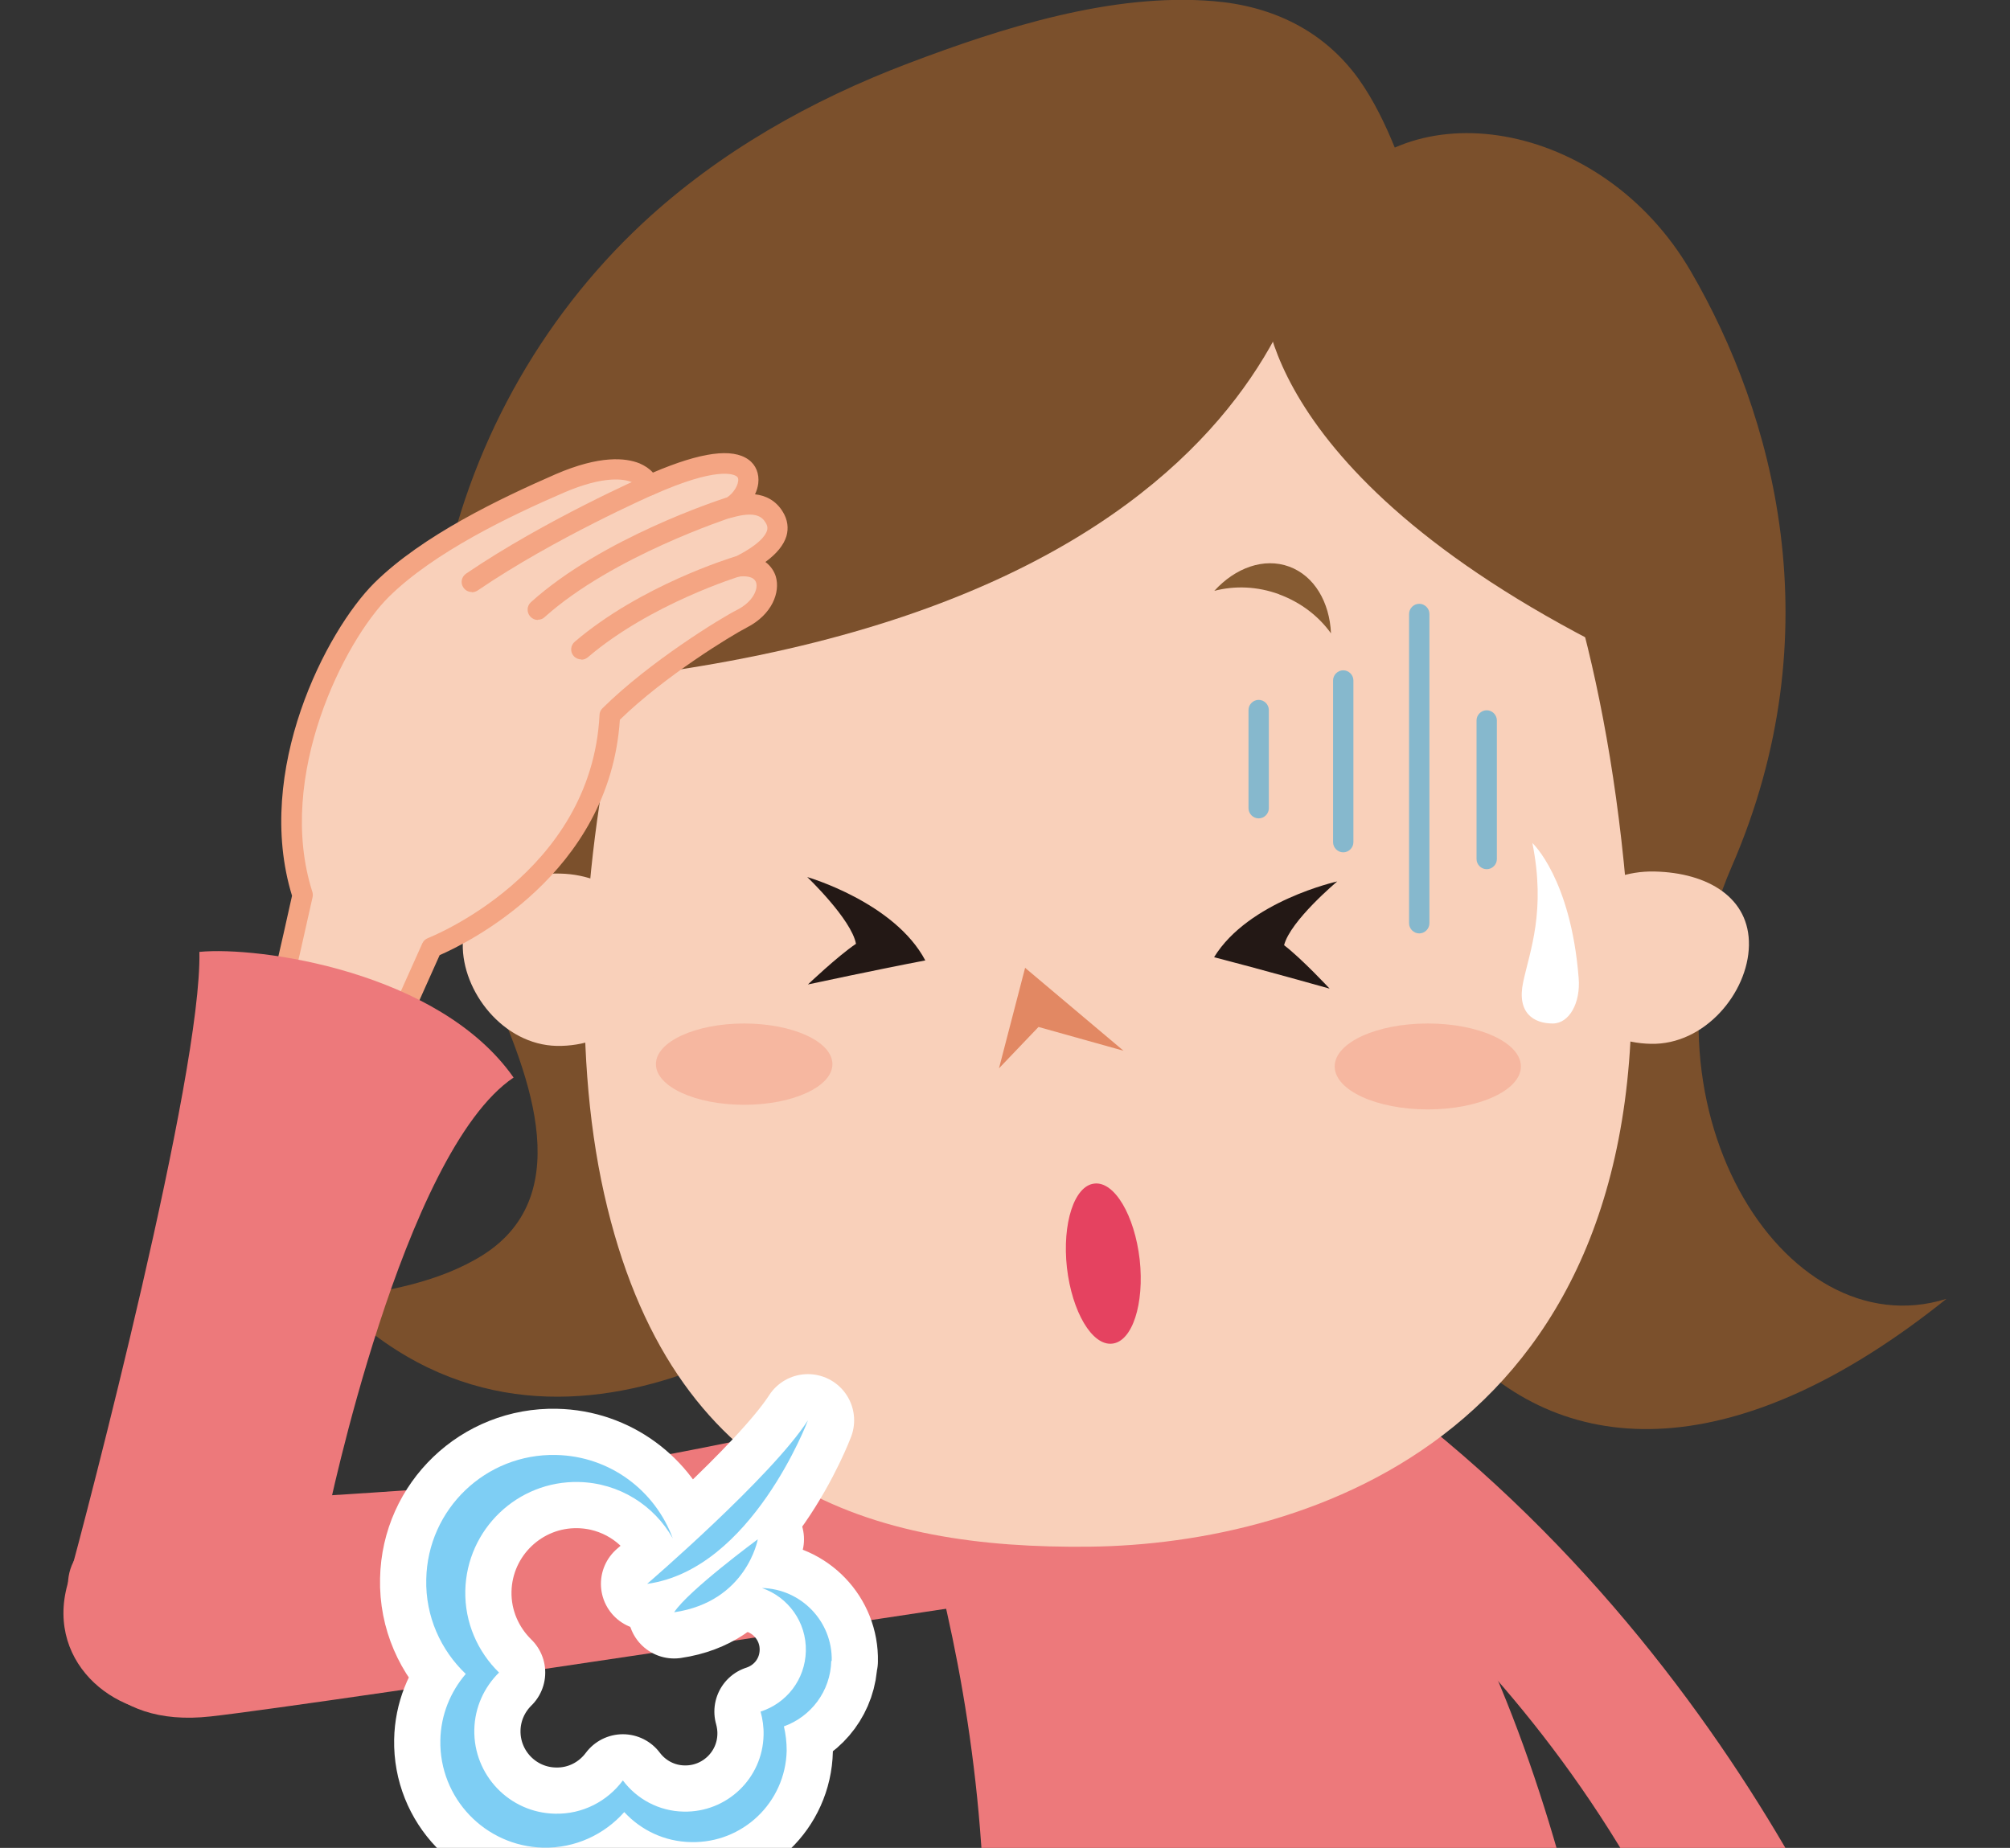 <?xml version="1.0" encoding="UTF-8"?>
<svg id="Layer_2" data-name="Layer 2" xmlns="http://www.w3.org/2000/svg" xmlns:xlink="http://www.w3.org/1999/xlink" viewBox="0 0 87 80">
  <rect x="0" y="0" width="87" height="80" fill="#333333" stroke="none"/>
  <defs>
    <style>
      .cls-1 {
        fill: #e28863;
      }

      .cls-2 {
        fill: #231815;
      }

      .cls-3 {
        stroke: #fff;
        stroke-linecap: round;
        stroke-linejoin: round;
        stroke-width: 4px;
      }

      .cls-3, .cls-4 {
        fill: none;
      }

      .cls-5 {
        fill: #e54260;
      }

      .cls-6 {
        fill: #fff;
      }

      .cls-7 {
        fill: #f6b7a0;
      }

      .cls-8 {
        fill: #ed797b;
      }

      .cls-9 {
        fill: #865b32;
      }

      .cls-10 {
        fill: #7b502c;
      }

      .cls-11 {
        fill: #86b8cd;
      }

      .cls-12 {
        fill: #7ecef4;
      }

      .cls-13 {
        fill: #f9d0ba;
      }

      .cls-14 {
        fill: #f4a583;
      }

      .cls-15 {
        clip-path: url(#clippath);
      }
    </style>
    <clipPath id="clippath">
      <rect class="cls-4" width="87" height="80"/>
    </clipPath>
  </defs>
  <g id="_レイアウト" data-name="レイアウト">
    <g>
      <g class="cls-15">
        <g>
          <g>
            <path class="cls-8" d="M2.93,68.6c-.07,3.22,1.71,6.21,6.18,5.71,4.48-.49,37.75-5.56,37.75-5.56l-2.36-9.32s-15.46,4.14-25.49,4.98c-7.77.65-15.99.4-16.07,4.18Z"/>
            <g>
              <path class="cls-8" d="M75.45,92.08h7.41s-5.64-18.7-22.58-31.54l-4.87,3.76s14.72,9.19,20.03,27.78Z"/>
              <path class="cls-8" d="M42.08,92.08h27.84s-2.66-22.91-13.5-31.65h-18.31s6.36,14.5,3.98,31.65Z"/>
              <path class="cls-10" d="M61.58,9.75c.22-.46-.97-2.78-1.18-3.29-.43-1.06-.93-2.11-1.6-3.05-1.51-2.09-3.73-3.15-6.27-3.36-4.39-.37-9.15,1.15-13.21,2.69-4.2,1.59-8.19,3.84-11.49,6.91-4.49,4.18-7.59,9.82-8.71,15.84-1.06,5.69-.36,11.71,1.99,17,1.58,3.56,4.05,9.16-.22,11.85-1.9,1.19-4.29,1.6-6.47,1.88,9.41,9.52,21.58.55,24.68-2.88,3.1-3.43,22.45-43.53,22.48-43.6Z"/>
              <path class="cls-10" d="M57.58,8.75c3.21-4.92,11.73-3.65,15.6,2.99,3.59,6.16,6.2,15.6,1.77,25.79-4.43,10.18,2.21,20.92,9.3,18.7-8.96,7.19-16.43,7.11-21.14,1.99l-5.53-49.47Z"/>
              <path class="cls-13" d="M34.89,12.62c-6.85,6.99-11.62,26.23-8.74,39.07,2.88,12.84,11.62,15.38,21.03,15.27,9.41-.11,24.79-4.87,23.35-26.67-1.44-21.8-10.07-28.88-10.07-28.88,0,0-20.14-4.32-25.56,1.22Z"/>
              <path class="cls-13" d="M20.04,40.85c.04-2.06,1.89-3.08,4.21-3.03,2.32.05,4.18,1.75,4.13,3.81-.04,2.06-1.96,3.69-4.28,3.65-2.32-.05-4.11-2.36-4.07-4.42Z"/>
              <path class="cls-13" d="M75.7,40.93c.04-2.06-1.77-3.15-4.09-3.2-2.32-.05-4.24,1.59-4.28,3.65-.04,2.06,1.81,3.77,4.13,3.81,2.32.05,4.2-2.2,4.24-4.26Z"/>
              <polygon class="cls-1" points="43.24 46.25 44.37 41.9 48.63 45.49 44.95 44.46 43.24 46.25"/>
              <path class="cls-9" d="M55.36,25.73c.95.35,1.72.95,2.25,1.69-.06-1.35-.72-2.49-1.81-2.89-1.09-.4-2.33.05-3.24,1.05.88-.23,1.86-.2,2.81.15Z"/>
              <path class="cls-10" d="M57.02,8.75s-.33,18.15-33.2,20.89C25.59,19.12,33.23.23,57.02,8.75Z"/>
              <path class="cls-10" d="M54.7,12.54s-.66,7.72,14.94,15.58c2.77-10.4-4.21-19.81-15.83-20.25l.89,4.68Z"/>
              <path class="cls-2" d="M34.94,37.97s3.78,1.09,5.11,3.61c-1.96.37-5.08,1.04-5.08,1.04,0,0,1.28-1.22,2.08-1.76-.2-1.07-2.12-2.9-2.12-2.9Z"/>
              <path class="cls-2" d="M57.88,38.16s-3.84.85-5.33,3.28c1.94.5,5,1.36,5,1.36,0,0-1.2-1.29-1.97-1.88.27-1.06,2.3-2.76,2.3-2.76Z"/>
              <path class="cls-5" d="M46.18,54.88c-.21-1.92.32-3.55,1.19-3.64.87-.1,1.74,1.38,1.96,3.29.21,1.92-.32,3.55-1.19,3.64-.87.1-1.74-1.38-1.96-3.29Z"/>
              <ellipse class="cls-7" cx="61.8" cy="46.17" rx="4.03" ry="1.86"/>
              <ellipse class="cls-7" cx="32.21" cy="46.07" rx="3.82" ry="1.76"/>
            </g>
            <g>
              <g>
                <path class="cls-13" d="M16.21,46.54l2.47-5.52s7.33-2.78,7.7-10.05c1.96-1.94,4.97-3.8,5.72-4.18,1.5-.77,1.41-2.46-.16-2.27,1.48-.73,1.96-1.45,1.56-2.11-.36-.6-1.02-.69-1.97-.42,1.14-.47,1.99-3.39-3.45-.97-.26-.66-1.49-1.12-3.87-.08-2.39,1.04-5.72,2.63-7.71,4.62-2,1.98-5.08,7.97-3.41,13.2-1.07,4.87-1.62,6.87-1.62,6.87l4.74.91Z"/>
                <path class="cls-14" d="M16.21,46.98s-.06,0-.08,0l-4.74-.91c-.12-.02-.23-.1-.29-.2-.06-.1-.08-.23-.05-.35,0-.02.55-2.02,1.59-6.74-1.66-5.42,1.49-11.48,3.56-13.54,2.08-2.06,5.47-3.67,7.85-4.71,1.92-.83,3.03-.71,3.63-.47.23.1.43.23.58.4,2.09-.89,3.44-1.07,4.14-.56.32.23.47.61.42,1.03-.02.16-.07.32-.14.47.44.05.9.25,1.21.77.2.33.25.69.15,1.04-.12.39-.42.76-.91,1.12.23.17.38.4.45.63.2.68-.16,1.65-1.26,2.21-.66.34-3.54,2.09-5.49,3.99-.44,6.7-6.67,9.7-7.8,10.19l-2.4,5.36c-.07.16-.23.26-.4.26ZM12.01,45.28l3.94.76,2.33-5.2c.05-.11.14-.19.25-.23.07-.03,7.07-2.78,7.42-9.66,0-.11.05-.21.13-.29,2.03-2.01,5.13-3.91,5.83-4.26.7-.36.9-.9.82-1.17-.09-.31-.54-.29-.72-.27-.21.02-.41-.11-.47-.31-.06-.21.04-.42.23-.52,1.11-.55,1.37-.96,1.43-1.16.02-.08.04-.18-.06-.34-.16-.27-.46-.51-1.47-.22-.22.06-.46-.06-.54-.28-.08-.22.03-.46.25-.55.26-.11.54-.47.57-.75.02-.15-.04-.19-.07-.21-.11-.08-.82-.44-3.6.8-.11.05-.23.05-.35,0-.11-.05-.2-.13-.24-.25-.05-.12-.17-.22-.35-.3-.29-.12-1.16-.31-2.94.46-2.31,1-5.61,2.57-7.58,4.52-1.89,1.88-4.9,7.74-3.3,12.76.02.07.03.15.01.23-.78,3.54-1.29,5.59-1.5,6.43Z"/>
              </g>
              <g>
                <path class="cls-13" d="M31.94,24.52s-3.94,1.19-6.77,3.59"/>
                <path class="cls-14" d="M25.17,28.55c-.12,0-.25-.05-.34-.15-.16-.18-.14-.46.05-.62,2.86-2.44,6.76-3.63,6.92-3.68.23-.07.48.06.55.29.07.23-.06.48-.29.55-.04.01-3.89,1.19-6.61,3.51-.08.07-.18.11-.29.11Z"/>
              </g>
              <g>
                <path class="cls-13" d="M31.53,21.98s-5.19,1.66-8.25,4.42"/>
                <path class="cls-14" d="M23.28,26.84c-.12,0-.24-.05-.33-.15-.16-.18-.15-.46.03-.62,3.09-2.79,8.2-4.44,8.41-4.51.23-.07.48.05.55.29.07.23-.05.48-.28.55-.05.02-5.14,1.67-8.09,4.32-.08.08-.19.11-.29.11Z"/>
              </g>
              <g>
                <path class="cls-13" d="M28.08,21.01s-4.25,1.86-7.66,4.18"/>
                <path class="cls-14" d="M20.42,25.63c-.14,0-.28-.07-.36-.19-.14-.2-.09-.47.12-.61,3.41-2.32,7.69-4.2,7.74-4.22.22-.1.48,0,.58.23.1.22,0,.48-.23.58-.04.02-4.26,1.87-7.59,4.14-.08.05-.16.08-.25.08Z"/>
              </g>
            </g>
            <path class="cls-8" d="M14.18,65.61s3.25-15.73,8.05-18.96c-3.23-4.61-11.06-5.69-13.6-5.44.12,5.27-4.86,24.29-5.71,27.39-.97,3.51,2.31,6,5.23,5.49,2.92-.51,4.77-2.89,6.03-8.49Z"/>
          </g>
          <g>
            <path class="cls-11" d="M54.48,35.43c-.24,0-.44-.2-.44-.44v-4.25c0-.24.2-.44.44-.44s.44.2.44.44v4.25c0,.24-.2.44-.44.44Z"/>
            <path class="cls-11" d="M58.14,36.9c-.24,0-.44-.2-.44-.44v-7c0-.24.2-.44.44-.44s.44.2.44.44v7c0,.24-.2.44-.44.44Z"/>
            <path class="cls-11" d="M61.43,40.41c-.24,0-.44-.2-.44-.44v-13.39c0-.24.2-.44.44-.44s.44.2.44.44v13.39c0,.24-.2.44-.44.44Z"/>
            <path class="cls-11" d="M64.35,37.63c-.24,0-.44-.2-.44-.44v-6c0-.24.2-.44.44-.44s.44.2.44.44v6c0,.24-.2.44-.44.44Z"/>
          </g>
          <path class="cls-6" d="M66.33,36.5s1.66,1.53,2,5.84c.09,1.08-.41,1.97-1.12,1.97h0c-.82,0-1.57-.45-1.28-1.8.3-1.39.98-3.06.4-6Z"/>
        </g>
      </g>
      <g>
        <g>
          <path class="cls-3" d="M36,71.91c.04-1.71-1.32-3.12-3.02-3.16,0,0,0,0,0,0,1.13.39,1.93,1.47,1.9,2.73-.03,1.24-.84,2.26-1.96,2.62.09.32.14.67.13,1.02-.04,1.87-1.59,3.35-3.46,3.31-1.08-.02-2.03-.55-2.63-1.35-.67.9-1.74,1.47-2.94,1.44-1.97-.04-3.53-1.67-3.49-3.64.02-.97.43-1.84,1.07-2.47-.92-.9-1.49-2.16-1.46-3.55.06-2.65,2.26-4.76,4.91-4.7,1.76.04,3.27,1.02,4.07,2.44-.76-2.06-2.71-3.56-5.05-3.61-3.04-.07-5.56,2.34-5.62,5.38-.04,1.61.63,3.07,1.71,4.1-.66.77-1.08,1.77-1.1,2.87-.05,2.51,1.94,4.59,4.45,4.65,1.39.03,2.65-.57,3.51-1.54.72.78,1.74,1.28,2.89,1.3,2.24.05,4.09-1.72,4.14-3.96,0-.36-.04-.71-.12-1.05,1.17-.42,2.02-1.52,2.05-2.84Z"/>
          <path class="cls-3" d="M34.97,61.49s-2.43,6.46-6.96,7.08c0,0,5.39-4.64,6.96-7.08Z"/>
          <path class="cls-3" d="M32.8,66.64s-.48,2.7-3.62,3.16c.61-.94,3.62-3.16,3.62-3.16Z"/>
        </g>
        <g>
          <path class="cls-12" d="M36,71.91c.04-1.71-1.32-3.12-3.02-3.16,0,0,0,0,0,0,1.13.39,1.93,1.47,1.9,2.73-.03,1.24-.84,2.26-1.96,2.62.09.32.14.67.13,1.02-.04,1.87-1.59,3.35-3.46,3.31-1.08-.02-2.03-.55-2.63-1.35-.67.9-1.74,1.47-2.94,1.44-1.97-.04-3.53-1.67-3.49-3.64.02-.97.43-1.84,1.07-2.47-.92-.9-1.49-2.16-1.46-3.55.06-2.65,2.26-4.76,4.91-4.7,1.76.04,3.27,1.02,4.07,2.44-.76-2.06-2.71-3.56-5.05-3.61-3.04-.07-5.56,2.34-5.62,5.38-.04,1.61.63,3.07,1.71,4.1-.66.77-1.08,1.77-1.1,2.87-.05,2.51,1.94,4.59,4.45,4.65,1.39.03,2.65-.57,3.51-1.54.72.78,1.74,1.28,2.89,1.3,2.24.05,4.09-1.72,4.14-3.96,0-.36-.04-.71-.12-1.05,1.17-.42,2.02-1.52,2.05-2.84Z"/>
          <path class="cls-12" d="M34.97,61.49s-2.43,6.46-6.96,7.08c0,0,5.39-4.64,6.96-7.08Z"/>
          <path class="cls-12" d="M32.8,66.64s-.48,2.7-3.62,3.16c.61-.94,3.62-3.16,3.62-3.16Z"/>
        </g>
      </g>
    </g>
  </g>
</svg>